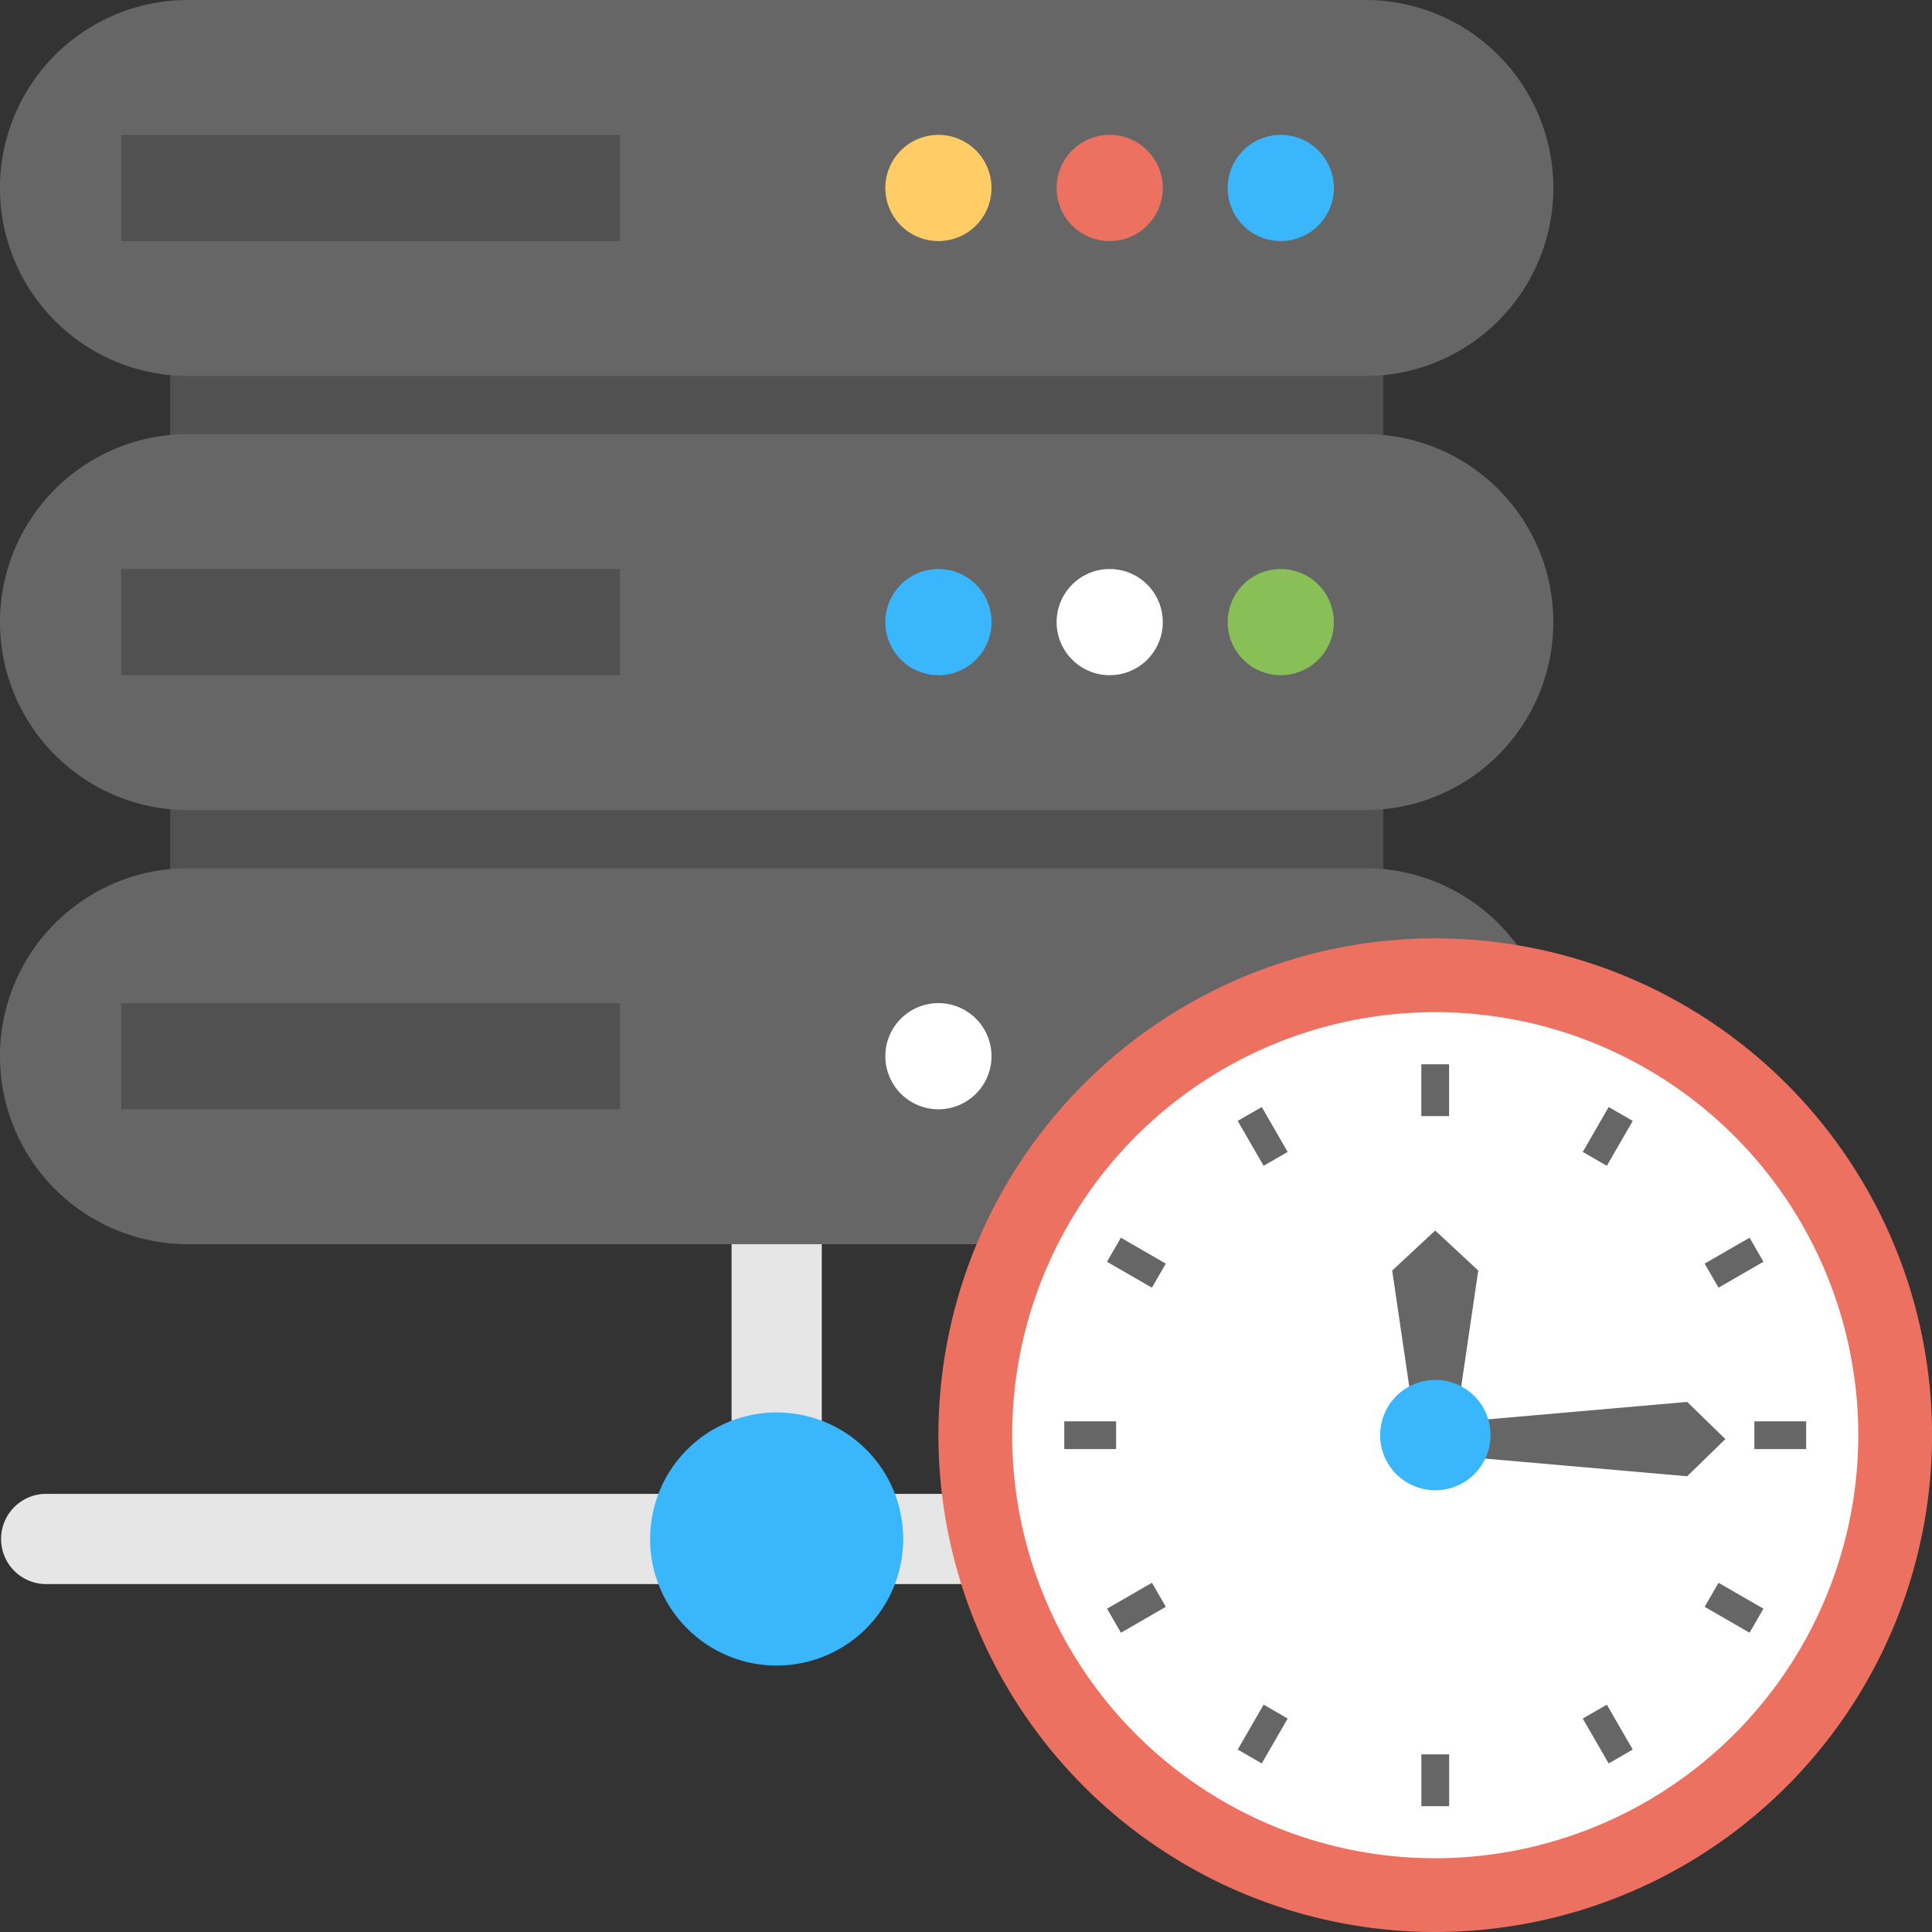 <?xml version="1.0" encoding="UTF-8"?> <svg xmlns="http://www.w3.org/2000/svg" width="70.025" height="70.025" viewBox="0 0 70.025 70.025"><rect x="0" y="0" width="70.025" height="70.025" fill="#333333" stroke="none"/><defs><style> .cls-1 { fill: #e6e6e6; } .cls-2 { fill: #3ab7fc; } .cls-3 { fill: #515151; } .cls-4 { fill: #666; } .cls-5 { fill: #ed7161; } .cls-6 { fill: #fc6; } .cls-7 { fill: #fff; } .cls-8 { fill: #88c057; } </style></defs><g id="icon_IoT_Solution_01" data-name="icon_IoT Solution 01" transform="translate(19919 -1384)"><path id="Path_20130" data-name="Path 20130" class="cls-1" d="M54.666,54.145H29.785V37.461H26.516V54.145H1.634a1.635,1.635,0,0,0,0,3.269H54.666a1.635,1.635,0,1,0,0-3.269" transform="translate(-19919 1384)"></path><path id="Path_20131" data-name="Path 20131" class="cls-2" d="M32.737,55.78a4.587,4.587,0,1,1-4.586-4.586,4.586,4.586,0,0,1,4.586,4.586" transform="translate(-19919 1384)"></path><rect id="Rectangle_15665" data-name="Rectangle 15665" class="cls-3" width="43.967" height="26.766" transform="translate(-19912.832 1393.165)"></rect><path id="Path_20132" data-name="Path 20132" class="cls-4" d="M49.487,0H6.813a6.814,6.814,0,0,0,0,13.628H49.487A6.814,6.814,0,0,0,49.487,0" transform="translate(-19919 1384)"></path><path id="Path_20133" data-name="Path 20133" class="cls-5" d="M42.145,6.813a1.924,1.924,0,1,0-1.924,1.924,1.923,1.923,0,0,0,1.924-1.924" transform="translate(-19919 1384)"></path><path id="Path_20134" data-name="Path 20134" class="cls-2" d="M48.345,6.813a1.924,1.924,0,1,0-1.924,1.924,1.923,1.923,0,0,0,1.924-1.924" transform="translate(-19919 1384)"></path><path id="Path_20135" data-name="Path 20135" class="cls-6" d="M35.937,6.813a1.924,1.924,0,1,0-1.924,1.924,1.923,1.923,0,0,0,1.924-1.924" transform="translate(-19919 1384)"></path><rect id="Rectangle_15666" data-name="Rectangle 15666" class="cls-3" width="18.073" height="3.847" transform="translate(-19914.604 1388.89)"></rect><path id="Path_20136" data-name="Path 20136" class="cls-4" d="M49.487,15.734H6.813a6.814,6.814,0,0,0,0,13.628H49.487a6.814,6.814,0,0,0,0-13.628" transform="translate(-19919 1384)"></path><path id="Path_20137" data-name="Path 20137" class="cls-7" d="M42.145,22.548a1.924,1.924,0,1,0-1.924,1.924,1.923,1.923,0,0,0,1.924-1.924" transform="translate(-19919 1384)"></path><path id="Path_20138" data-name="Path 20138" class="cls-8" d="M48.345,22.548a1.924,1.924,0,1,0-1.924,1.924,1.923,1.923,0,0,0,1.924-1.924" transform="translate(-19919 1384)"></path><path id="Path_20139" data-name="Path 20139" class="cls-2" d="M35.937,22.548a1.924,1.924,0,1,0-1.924,1.924,1.923,1.923,0,0,0,1.924-1.924" transform="translate(-19919 1384)"></path><rect id="Rectangle_15667" data-name="Rectangle 15667" class="cls-3" width="18.073" height="3.847" transform="translate(-19914.604 1404.624)"></rect><path id="Path_20140" data-name="Path 20140" class="cls-4" d="M49.487,31.468H6.813a6.814,6.814,0,0,0,0,13.628H49.487a6.814,6.814,0,0,0,0-13.628" transform="translate(-19919 1384)"></path><path id="Path_20141" data-name="Path 20141" class="cls-7" d="M35.937,38.282a1.924,1.924,0,1,0-1.924,1.924,1.923,1.923,0,0,0,1.924-1.924" transform="translate(-19919 1384)"></path><rect id="Rectangle_15668" data-name="Rectangle 15668" class="cls-3" width="18.073" height="3.847" transform="translate(-19914.604 1420.359)"></rect><path id="Path_20142" data-name="Path 20142" class="cls-5" d="M34.013,52.019A18.007,18.007,0,1,1,52.019,70.025,18.006,18.006,0,0,1,34.013,52.019" transform="translate(-19919 1384)"></path><path id="Path_20143" data-name="Path 20143" class="cls-7" d="M52.02,67.352A15.333,15.333,0,1,1,67.353,52.019,15.35,15.35,0,0,1,52.02,67.352" transform="translate(-19919 1384)"></path><path id="Path_20144" data-name="Path 20144" class="cls-4" d="M52.761,51.618l.818-5.567L52.019,44.6,50.46,46.051l.818,5.567Z" transform="translate(-19919 1384)"></path><path id="Path_20145" data-name="Path 20145" class="cls-4" d="M53.063,52.8l8.088.707,1.385-1.348-1.385-1.347-8.088.707Z" transform="translate(-19919 1384)"></path><path id="Path_20146" data-name="Path 20146" class="cls-2" d="M50.024,52.019a2,2,0,1,1,2,1.995,1.995,1.995,0,0,1-2-1.995" transform="translate(-19919 1384)"></path><rect id="Rectangle_15669" data-name="Rectangle 15669" class="cls-4" width="1.879" height="1.006" transform="translate(-19880.426 1435.516)"></rect><rect id="Rectangle_15670" data-name="Rectangle 15670" class="cls-4" width="1.879" height="1.006" transform="translate(-19855.414 1435.516)"></rect><rect id="Rectangle_15671" data-name="Rectangle 15671" class="cls-4" width="1.879" height="1.007" transform="translate(-19878.875 1442.306) rotate(-29.991)"></rect><rect id="Rectangle_15672" data-name="Rectangle 15672" class="cls-4" width="1.879" height="1.006" transform="translate(-19857.215 1429.8) rotate(-29.978)"></rect><rect id="Rectangle_15673" data-name="Rectangle 15673" class="cls-4" width="1.879" height="1.006" transform="matrix(0.5, -0.866, 0.866, 0.5, -19874.139, 1447.412)"></rect><rect id="Rectangle_15674" data-name="Rectangle 15674" class="cls-4" width="1.879" height="1.007" transform="matrix(0.5, -0.866, 0.866, 0.5, -19861.633, 1425.751)"></rect><rect id="Rectangle_15675" data-name="Rectangle 15675" class="cls-4" width="1.006" height="1.879" transform="translate(-19867.482 1447.586)"></rect><rect id="Rectangle_15676" data-name="Rectangle 15676" class="cls-4" width="1.006" height="1.879" transform="translate(-19867.484 1422.574)"></rect><rect id="Rectangle_15677" data-name="Rectangle 15677" class="cls-4" width="1.007" height="1.879" transform="translate(-19861.633 1446.288) rotate(-29.991)"></rect><rect id="Rectangle_15678" data-name="Rectangle 15678" class="cls-4" width="1.006" height="1.879" transform="matrix(0.866, -0.5, 0.5, 0.866, -19874.139, 1424.627)"></rect><rect id="Rectangle_15679" data-name="Rectangle 15679" class="cls-4" width="1.006" height="1.879" transform="translate(-19857.215 1442.239) rotate(-60.009)"></rect><rect id="Rectangle_15680" data-name="Rectangle 15680" class="cls-4" width="1.007" height="1.879" transform="translate(-19878.877 1429.733) rotate(-60.022)"></rect></g></svg> 